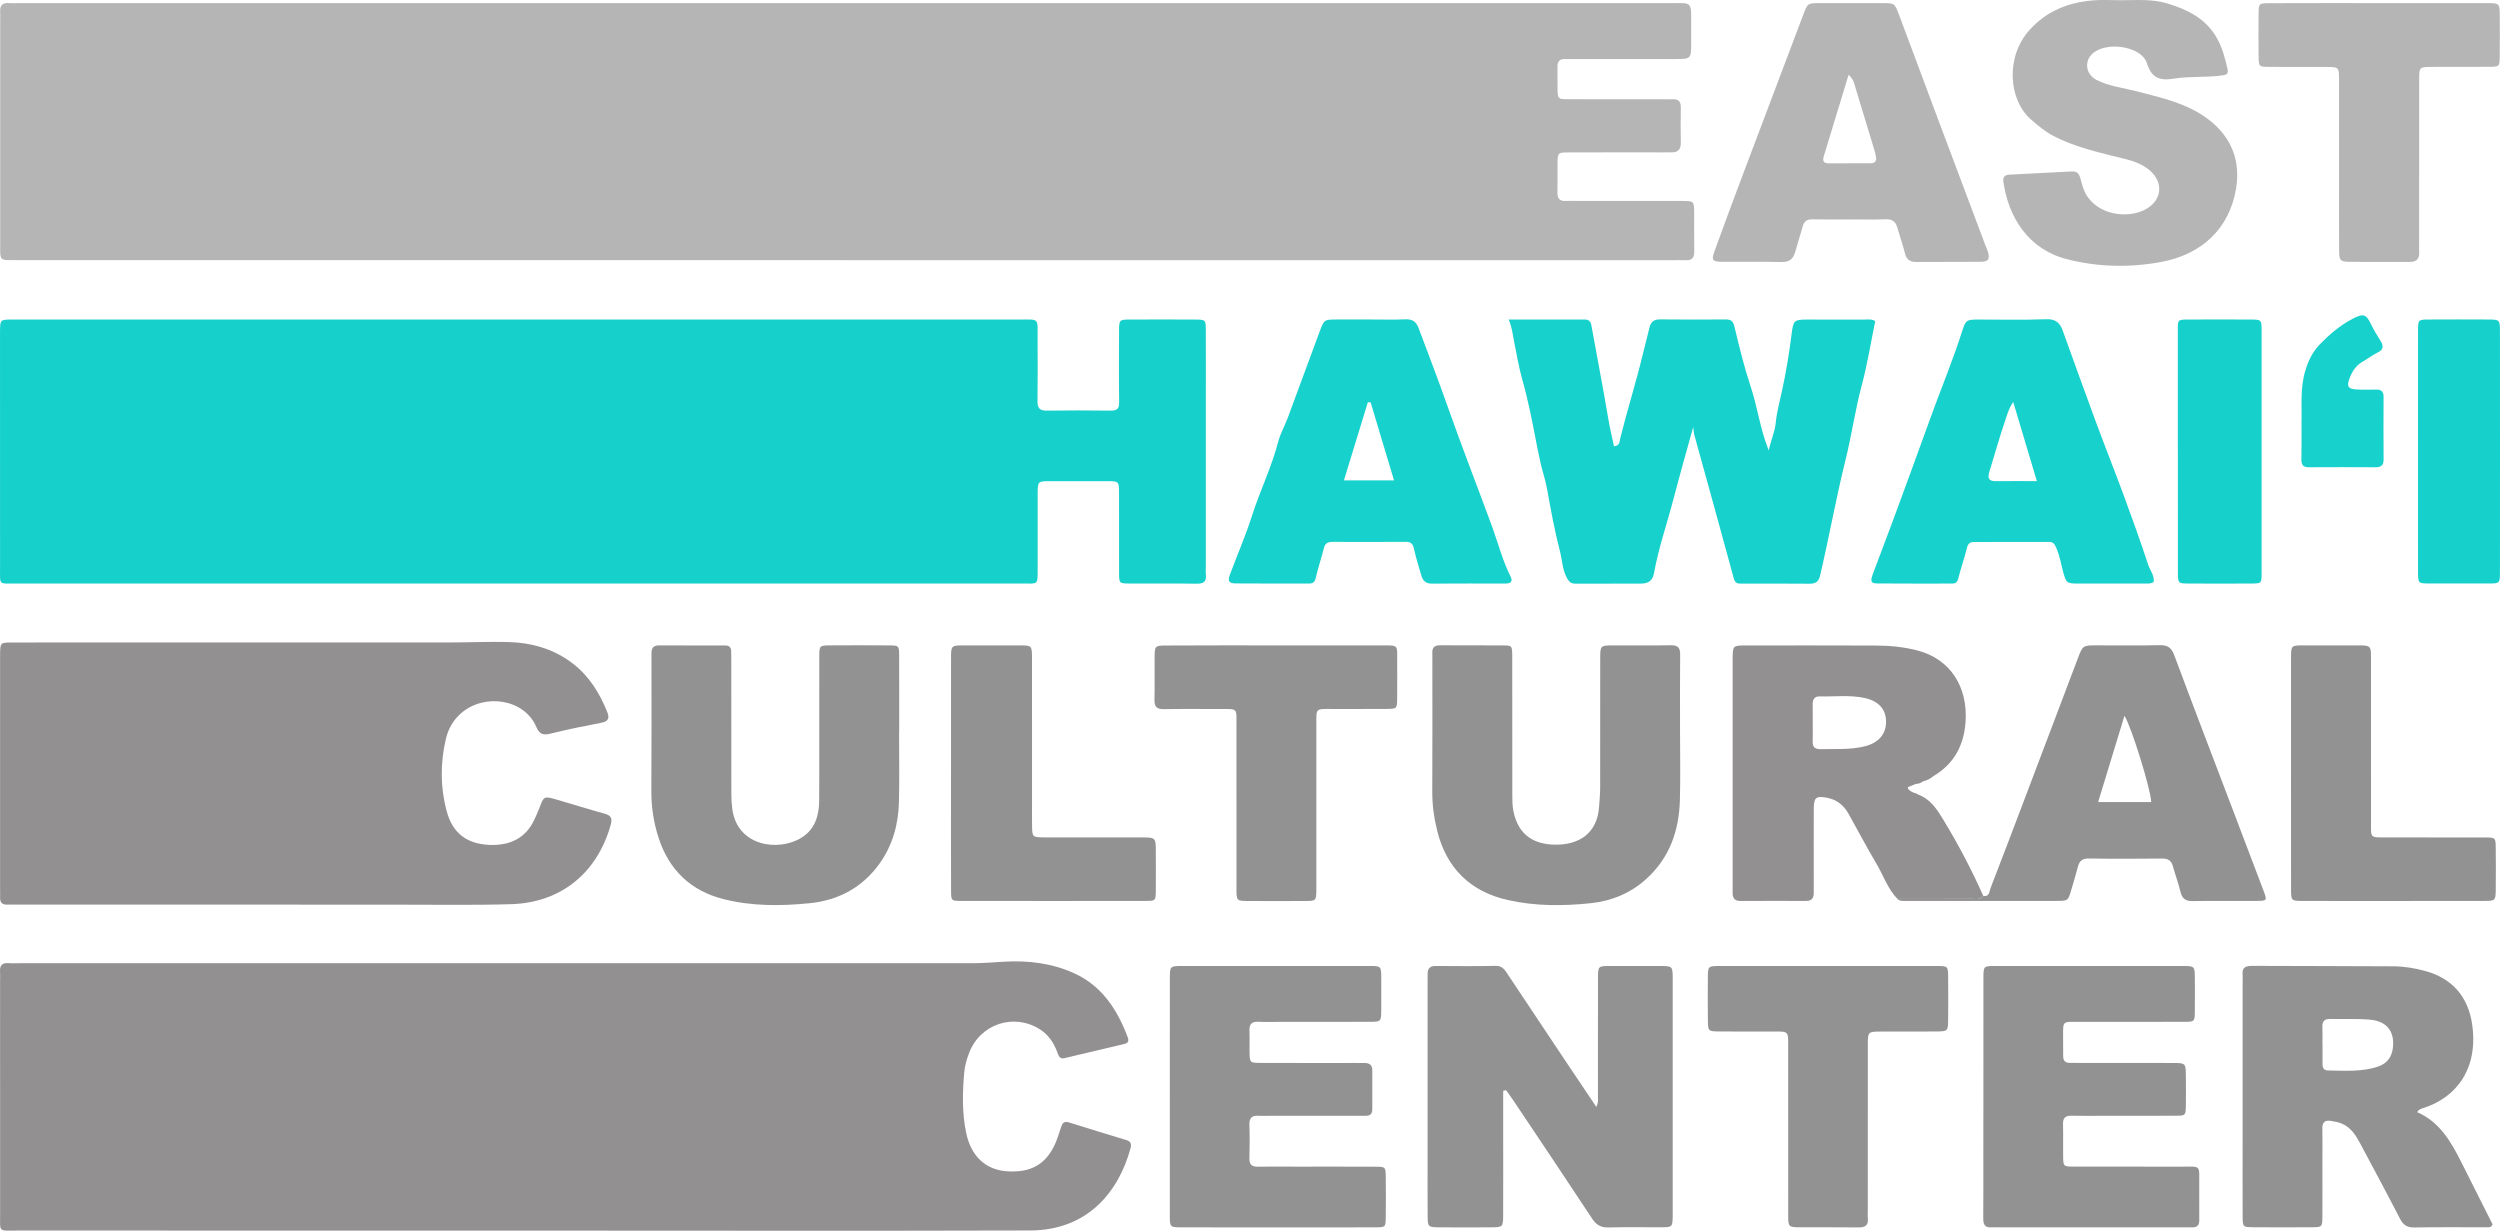 <?xml version="1.0" encoding="UTF-8" standalone="no"?>
<!-- Generator: Adobe Illustrator 25.4.1, SVG Export Plug-In . SVG Version: 6.00 Build 0)  -->

<svg
   version="1.1"
   id="Layer_1"
   x="0px"
   y="0px"
   viewBox="0 0 881.294 433.856"
   xml:space="preserve"
   sodipodi:docname="ehcc2.svg"
   inkscape:version="1.1 (c68e22c387, 2021-05-23)"
   width="881.294"
   height="433.856"
   xmlns:inkscape="http://www.inkscape.org/namespaces/inkscape"
   xmlns:sodipodi="http://sodipodi.sourceforge.net/DTD/sodipodi-0.dtd"
   xmlns="http://www.w3.org/2000/svg"
   xmlns:svg="http://www.w3.org/2000/svg"><defs
   id="defs419" /><sodipodi:namedview
   id="namedview417"
   pagecolor="#ffffff"
   bordercolor="#666666"
   borderopacity="1.0"
   inkscape:pageshadow="2"
   inkscape:pageopacity="0.0"
   inkscape:pagecheckerboard="0"
   showgrid="false"
   inkscape:zoom="6.9270275"
   inkscape:cx="647.3195"
   inkscape:cy="93.618799"
   inkscape:window-width="1271"
   inkscape:window-height="1081"
   inkscape:window-x="87"
   inkscape:window-y="130"
   inkscape:window-maximized="0"
   inkscape:current-layer="g414" />
<style
   type="text/css"
   id="style338">
	.st0{fill:#FFFFFF;}
	.st1{fill:#B5B5B5;}
	.st2{fill:#15D0CB;}
	.st3{fill:#929090;}
	.st4{fill:#16D1CC;}
	.st5{fill:#939292;}
</style>
<g
   id="g414"
   transform="translate(-409.629,-391.706)">
	
	<path
   class="st1"
   d="m 708.19,483.4 c -97.44,0 -194.89,0 -292.33,0 -6.69,0 -6.16,0.56 -6.16,-6.02 -0.01,-26.23 0,-52.46 0,-78.69 0,-0.94 0.06,-1.89 -0.01,-2.83 -0.16,-2.2 0.77,-3.21 3.01,-3.06 1.09,0.08 2.2,0.01 3.3,0.01 194.26,0 388.52,0 582.77,0 7.06,0 7.1,-0.72 7.03,6.8 -0.02,2.36 0,4.71 0,7.07 -0.01,5.82 -0.02,5.83 -5.64,5.84 -11.79,0.01 -23.57,0 -35.36,0 -1.1,0 -2.2,0.05 -3.3,0 -1.98,-0.1 -2.88,0.76 -2.83,2.78 0.06,2.67 -0.05,5.34 0.02,8.01 0.09,3.23 0.18,3.36 3.6,3.37 11.16,0.05 22.32,0.02 33.48,0.02 1.1,0 2.2,0.07 3.3,-0.01 2.19,-0.15 3.13,0.76 3.08,3 -0.09,4.08 -0.08,8.17 0,12.25 0.04,2.35 -0.91,3.54 -3.32,3.47 -1.1,-0.03 -2.2,0.01 -3.3,0.01 -11,0 -22,-0.03 -33,0.02 -3.7,0.02 -3.77,0.11 -3.84,3.63 -0.07,3.45 0.06,6.91 -0.04,10.37 -0.06,2.16 0.72,3.25 2.99,3.1 1.1,-0.07 2.2,-0.01 3.3,-0.01 12.57,0 25.15,-0.02 37.72,0.01 4.13,0.01 4.16,0.07 4.2,4.2 0.04,4.55 -0.06,9.11 0.03,13.67 0.04,2.22 -0.87,3.16 -3.07,3.03 -1.41,-0.08 -2.83,-0.01 -4.24,-0.01 -97.13,0 -194.26,0 -291.39,0 0,-0.02 0,-0.02 0,-0.03 z"
   id="path342" />
	<path
   class="st2"
   d="m 592.58,597.42 c -59.11,0 -118.22,0.01 -177.33,-0.01 -6.2,0 -5.6,0.7 -5.6,-5.49 -0.02,-27.34 -0.01,-54.68 -0.01,-82.02 0,-0.47 -0.01,-0.94 0,-1.41 0.06,-4.08 0.06,-4.12 4.17,-4.14 5.66,-0.03 11.32,-0.01 16.98,-0.01 112.72,0 225.44,0 338.16,0.01 7.2,0 6.43,-0.73 6.45,6.66 0.03,7.38 0.07,14.77 -0.03,22.15 -0.03,2.41 0.8,3.34 3.26,3.3 7.54,-0.1 15.09,-0.1 22.64,0 2.29,0.03 2.91,-0.84 2.88,-3.05 -0.12,-8.33 -0.06,-16.65 -0.03,-24.98 0.01,-4.04 0.05,-4.07 4.22,-4.08 7.55,-0.03 15.09,-0.04 22.64,0.01 3.63,0.02 3.7,0.09 3.72,3.69 0.05,8.48 0.01,16.97 0.01,25.45 0,19.17 0,38.34 0,57.51 0,1.1 -0.1,2.21 0.02,3.3 0.27,2.55 -0.91,3.2 -3.31,3.16 -7.86,-0.12 -15.72,-0.02 -23.58,-0.06 -3.63,-0.02 -3.7,-0.08 -3.71,-3.62 -0.04,-9.43 0,-18.85 -0.02,-28.28 -0.01,-4.12 -0.05,-4.16 -4.11,-4.18 -6.76,-0.03 -13.52,-0.03 -20.28,0 -4.25,0.02 -4.28,0.05 -4.29,4.51 -0.02,8.8 -0.01,17.6 0,26.4 0,5.86 0.19,5.17 -5.5,5.18 -59.13,0 -118.24,0 -177.35,0 z"
   id="path344" />
	<path
   class="st3"
   d="m 594.56,825.51 c -59.58,0 -119.16,0.01 -178.74,-0.01 -6.91,0 -6.14,0.8 -6.15,-5.9 -0.03,-27.49 -0.01,-54.99 -0.01,-82.48 0,-0.94 0.07,-1.89 -0.01,-2.83 -0.17,-2.18 0.67,-3.24 2.97,-3.06 1.41,0.11 2.83,0.02 4.24,0.02 111.93,0 223.86,0 335.78,0 3.61,0 7.21,-0.31 10.81,-0.52 8.55,-0.51 16.97,0.48 24.86,4.08 9.83,4.48 15.17,12.81 18.84,22.5 0.51,1.35 0.21,2.08 -1.19,2.41 -7.03,1.66 -14.05,3.34 -21.08,5 -1.74,0.41 -2.08,-0.89 -2.53,-2.09 -1.25,-3.3 -3.1,-6.15 -6.17,-8.09 -9.17,-5.8 -20.99,-1.9 -24.92,8.33 -0.84,2.18 -1.52,4.51 -1.72,6.83 -0.63,7.21 -0.81,14.43 0.73,21.58 1.7,7.93 6.76,12.83 14.39,13.33 8.48,0.56 13.77,-2.53 17,-9.86 0.82,-1.86 1.38,-3.83 2.04,-5.76 0.45,-1.33 1.01,-2.16 2.72,-1.62 6.73,2.14 13.51,4.16 20.26,6.23 1.46,0.45 1.92,1.27 1.49,2.85 -4.15,15.31 -15.07,28.95 -35.35,29.02 -59.41,0.18 -118.84,0.04 -178.26,0.04 z"
   id="path346" />
	<path
   class="st3"
   d="m 501.73,710.6 c -28.6,0 -57.2,0 -85.8,0 -1.26,0 -2.52,-0.05 -3.77,0 -1.81,0.07 -2.56,-0.81 -2.49,-2.56 0.04,-0.94 -0.01,-1.88 -0.01,-2.83 0,-27.17 0,-54.34 0,-81.51 0,-0.47 -0.01,-0.94 0,-1.41 0.07,-4.04 0.07,-4.09 4.26,-4.09 19.96,-0.02 39.91,-0.01 59.87,-0.01 31.59,0 63.17,0.01 94.76,-0.01 6.6,0 13.2,-0.31 19.79,-0.16 8.5,0.19 16.45,2.34 23.31,7.67 5.76,4.48 9.42,10.44 12.07,17.11 0.78,1.96 0.43,3.2 -1.99,3.66 -6.01,1.15 -12.01,2.37 -17.95,3.84 -2.55,0.63 -3.93,0.37 -5.07,-2.29 -4.24,-10 -18.29,-11.99 -26.47,-4.94 -2.81,2.42 -4.62,5.57 -5.45,9.17 -1.98,8.56 -1.97,17.14 0.36,25.62 2.03,7.37 6.83,11.24 14.7,11.67 7.27,0.4 13.13,-2.22 16.17,-8.96 0.58,-1.29 1.21,-2.56 1.7,-3.88 1.63,-4.4 1.62,-4.43 6.37,-3.04 5.58,1.62 11.12,3.36 16.72,4.9 2.4,0.66 2.71,1.77 2.05,4.11 -4.78,16.82 -17.49,27.24 -34.99,27.78 -13.19,0.41 -26.4,0.16 -39.6,0.18 -16.17,-0.01 -32.36,-0.02 -48.54,-0.02 z"
   id="path348" />
	<path
   class="st4"
   d="m 941.46,504.35 c 9.57,0 18.2,0.01 26.83,-0.01 1.56,0 2.1,0.76 2.37,2.26 1.94,10.84 4.06,21.66 5.88,32.53 0.55,3.29 1.35,6.62 2.04,9.88 2.15,-0.1 1.97,-1.81 2.22,-2.81 2.47,-9.96 5.59,-19.74 7.98,-29.73 0.75,-3.12 1.59,-6.27 2.36,-9.42 0.48,-1.96 1.61,-2.77 3.71,-2.75 7.7,0.09 15.41,0.07 23.11,0.02 1.86,-0.01 2.62,0.56 3.1,2.55 1.69,7.1 3.42,14.22 5.72,21.14 2.4,7.22 3.3,14.84 6.35,22.48 0.77,-3.57 2.13,-6.4 2.47,-9.68 0.39,-3.85 1.41,-7.64 2.24,-11.43 1.46,-6.69 2.56,-13.44 3.41,-20.23 0.55,-4.35 0.88,-4.78 5.11,-4.79 6.76,-0.02 13.52,-0.02 20.28,0.01 1.35,0 2.78,-0.27 4.05,0.52 -1.57,7.62 -2.76,15.14 -4.72,22.47 -2.33,8.71 -3.57,17.63 -5.73,26.35 -3.38,13.6 -5.82,27.39 -9.02,41.02 -0.47,2.01 -1.59,2.77 -3.67,2.75 -8.02,-0.08 -16.03,-0.03 -24.05,-0.04 -1.28,0 -2.2,-0.05 -2.67,-1.8 -4.54,-16.85 -9.25,-33.66 -13.89,-50.49 -0.24,-0.88 -0.28,-1.82 -0.43,-2.91 -2.39,8.68 -4.8,17.13 -7.02,25.63 -2.24,8.6 -5.2,17 -6.77,25.78 -0.46,2.58 -1.85,3.76 -4.47,3.78 -7.7,0.05 -15.41,-0.01 -23.11,0.04 -1.62,0.01 -2.37,-0.58 -3.16,-2.05 -1.61,-2.99 -1.64,-6.33 -2.46,-9.47 -1.88,-7.2 -3.2,-14.56 -4.53,-21.9 -0.58,-3.21 -1.66,-6.28 -2.36,-9.45 -1.29,-5.77 -2.27,-11.6 -3.51,-17.37 -0.81,-3.77 -1.67,-7.55 -2.74,-11.28 -1.36,-4.76 -2.16,-9.68 -3.14,-14.54 -0.44,-2.14 -0.57,-4.31 -1.78,-7.06 z"
   id="path350" />
	<path
   class="st5"
   d="m 939.53,776.24 c 0,4.38 0,8.76 0,13.14 0,10.21 0.03,20.42 -0.01,30.64 -0.02,4.22 -0.1,4.3 -4.16,4.34 -6.13,0.05 -12.26,0.05 -18.39,0 -3.89,-0.03 -4.04,-0.16 -4.07,-3.95 -0.06,-6.44 -0.02,-12.88 -0.02,-19.32 0,-20.9 0,-41.79 0,-62.69 0,-1.1 0.02,-2.2 0.01,-3.3 -0.02,-1.89 0.75,-2.89 2.8,-2.87 7.07,0.05 14.15,0.1 21.22,-0.04 2.4,-0.05 3.26,1.54 4.29,3.08 6.54,9.8 13.06,19.61 19.6,29.41 3.73,5.59 7.49,11.16 11.56,17.23 0.81,-1.64 0.56,-2.87 0.57,-4.01 0.02,-13.83 0,-27.65 0.02,-41.48 0.01,-4.13 0.05,-4.16 4.15,-4.19 5.82,-0.03 11.63,-0.02 17.45,0 4.7,0.01 4.73,0.03 4.74,4.55 0.02,8.33 0,16.65 0,24.98 0,18.7 0,37.39 0,56.09 0,0.79 0.01,1.57 0,2.36 -0.06,4.08 -0.07,4.11 -4.24,4.13 -6.13,0.03 -12.26,-0.11 -18.39,0.06 -2.68,0.07 -4.29,-0.85 -5.77,-3.1 -9.15,-13.91 -18.45,-27.72 -27.7,-41.56 -0.85,-1.27 -1.77,-2.5 -2.65,-3.74 -0.34,0.09 -0.67,0.16 -1.01,0.24 z"
   id="path352" />
	<path
   class="st5"
   d="m 1261.7,783.75 c 8.06,3.5 12.05,10.59 15.74,17.95 3.64,7.27 7.31,14.53 10.88,21.64 -0.56,1.2 -1.43,1 -2.16,1 -8.49,0.02 -16.98,-0.08 -25.46,0.07 -2.61,0.05 -3.93,-0.94 -5.08,-3.18 -4.6,-8.94 -9.38,-17.78 -14.1,-26.65 -1.5,-2.81 -3.25,-5.44 -6.3,-6.76 -1.27,-0.55 -2.71,-0.79 -4.09,-1 -1.96,-0.3 -2.87,0.59 -2.83,2.64 0.08,3.93 0.02,7.85 0.02,11.78 0,6.44 0.03,12.88 -0.01,19.32 -0.03,3.67 -0.09,3.74 -3.64,3.77 -6.91,0.05 -13.83,0.05 -20.74,0 -3.63,-0.03 -3.71,-0.1 -3.73,-3.69 -0.05,-8.8 -0.01,-17.59 -0.01,-26.39 0,-18.69 0,-37.38 0,-56.07 0,-0.94 0.08,-1.89 -0.01,-2.83 -0.26,-2.56 1.04,-3.18 3.36,-3.16 16.66,0.09 33.32,0.04 49.98,0.16 3.76,0.03 7.5,0.67 11.15,1.68 9.52,2.63 14.98,9.11 16.41,18.62 2.31,15.44 -5.24,25.87 -17.24,29.68 -0.76,0.23 -1.53,0.45 -2.14,1.42 z m -33.37,-23.9 c 0.01,0 0.02,0 0.03,0 0,2.35 0,4.7 0,7.05 0,1.27 0.52,2.14 1.89,2.16 5.95,0.07 11.94,0.57 17.71,-1.38 3.1,-1.05 4.83,-3.35 5.21,-6.62 0.66,-5.71 -2.12,-9.39 -8.04,-9.9 -4.67,-0.41 -9.4,-0.15 -14.1,-0.26 -2.05,-0.05 -2.79,0.91 -2.72,2.85 0.07,2.03 0.02,4.07 0.02,6.1 z"
   id="path354" />
	<path
   class="st3"
   d="m 1091.09,665.38 c -0.99,0.8 -2.08,1.42 -3.34,1.69 -0.14,0.07 -0.29,0.14 -0.44,0.21 -0.66,0.51 -1.42,0.74 -2.25,0.75 -0.22,0.06 -0.43,0.14 -0.62,0.26 -0.8,0.24 -1.421,0.633 -2.211,0.863 -0.277,0.771 0.98,1.58 1.91,1.94 l 1.201,0.417 c 0.17,0.14 0.35,0.25 0.55,0.33 4.28,1.56 6.64,5.27 8.77,8.79 5.26,8.67 10,17.64 14.12,26.92 -1.18,1.51 -2.87,1 -4.37,1.01 -8.63,0.05 -17.26,0.03 -25.89,0.04 -3.44,-3.56 -4.95,-8.28 -7.41,-12.42 -3.45,-5.8 -6.57,-11.8 -9.88,-17.68 -1.71,-3.03 -4.26,-5 -7.74,-5.62 -3.65,-0.65 -4.45,0 -4.47,3.76 -0.04,8.17 -0.01,16.34 -0.01,24.51 0,1.73 -0.03,3.46 0,5.18 0.03,1.87 -0.63,2.98 -2.71,2.97 -7.7,-0.03 -15.4,-0.03 -23.11,0.01 -2.04,0.01 -2.82,-0.99 -2.77,-2.9 0.02,-0.94 0,-1.88 0,-2.83 v -78.7 -0.94 c 0.06,-4.66 0.06,-4.7 4.74,-4.7 15.25,-0.01 30.49,-0.03 45.74,0.03 5.03,0.02 10.05,0.5 14.92,1.81 11.22,3.01 17.57,12.62 16.7,25.15 -0.57,8.21 -4.04,14.72 -11.24,19.02 0.01,-0.03 -0.19,0.13 -0.19,0.13 z m -42.44,-18.87 c 0,2.19 0.06,4.39 -0.02,6.58 -0.07,2.04 0.88,2.75 2.84,2.7 5.16,-0.11 10.33,0.27 15.43,-0.97 4.85,-1.18 7.63,-4.24 7.6,-8.77 -0.02,-4.3 -2.65,-7.22 -7.48,-8.28 -5.27,-1.16 -10.62,-0.43 -15.94,-0.57 -1.81,-0.05 -2.45,1.06 -2.44,2.72 0.02,2.2 0.01,4.39 0.01,6.59 z"
   id="path356"
   sodipodi:nodetypes="cccccccccccccccccsccccscccscsccscccccccs" />
	<path
   class="st4"
   d="m 1168.86,596.79 c -0.93,0.76 -1.89,0.62 -2.82,0.63 -8.01,0.01 -16.02,0.03 -24.03,0 -3.83,-0.02 -4.03,-0.27 -5.07,-4.06 -0.78,-2.84 -1.21,-5.75 -2.43,-8.5 -0.59,-1.33 -1.02,-2.11 -2.55,-2.11 -8.79,0.03 -17.59,0.02 -26.38,0.01 -1.44,0 -2.19,0.53 -2.57,2.07 -0.89,3.61 -2.14,7.14 -3.04,10.75 -0.33,1.34 -0.93,1.85 -2.2,1.84 -8.79,-0.01 -17.59,0.05 -26.38,-0.04 -2.18,-0.02 -2.5,-0.76 -1.6,-3.18 2.26,-6.1 4.62,-12.16 6.87,-18.27 4.4,-11.93 8.81,-23.86 13.1,-35.83 3.83,-10.69 8.25,-21.16 11.68,-31.99 1.12,-3.53 1.53,-3.75 5.44,-3.76 8.01,-0.03 16.03,0.21 24.02,-0.11 3.37,-0.14 4.89,1.27 5.88,4.02 3.86,10.66 7.67,21.34 11.61,31.97 3.27,8.83 6.75,17.58 10.01,26.41 2.95,7.99 5.82,16.02 8.49,24.11 0.68,2 2.22,3.81 1.97,6.04 z m -49.52,-63.36 c -1.46,1.99 -1.96,3.91 -2.6,5.76 -2.16,6.32 -3.98,12.76 -5.92,19.16 -0.59,1.95 0.02,2.99 2.21,2.97 4.69,-0.05 9.37,-0.01 14.63,-0.01 -2.87,-9.65 -5.59,-18.77 -8.32,-27.88 z"
   id="path358" />
	<path
   class="st4"
   d="m 892.73,504.33 c 4.09,0 8.18,0.13 12.26,-0.05 2.58,-0.11 3.83,0.73 4.79,3.26 3.57,9.44 7.14,18.87 10.5,28.39 4.85,13.76 10.17,27.35 15.21,41.05 2.2,5.97 3.74,12.2 6.62,17.92 1,1.98 -0.1,2.51 -1.86,2.51 -8.64,0 -17.29,-0.04 -25.93,0.03 -2.14,0.02 -3.14,-1.1 -3.67,-2.93 -0.9,-3.13 -1.9,-6.24 -2.59,-9.42 -0.37,-1.71 -1.1,-2.37 -2.81,-2.37 -8.64,0.04 -17.29,0.03 -25.93,0.01 -1.6,0 -2.59,0.48 -3.01,2.24 -0.84,3.47 -2.05,6.84 -2.82,10.32 -0.34,1.54 -0.91,2.14 -2.43,2.13 -8.64,-0.03 -17.29,0.03 -25.93,-0.05 -2.25,-0.02 -2.77,-0.86 -1.97,-3 2.55,-6.86 5.5,-13.6 7.72,-20.57 2.83,-8.89 6.98,-17.29 9.33,-26.35 0.74,-2.84 2.26,-5.48 3.3,-8.25 3.81,-10.23 7.55,-20.49 11.36,-30.72 1.55,-4.14 1.61,-4.13 6.09,-4.15 3.91,-0.01 7.84,0 11.77,0 z m 0.08,29.25 c -0.33,-0.03 -0.65,-0.07 -0.98,-0.1 -2.78,9.09 -5.57,18.18 -8.45,27.58 5.93,0 11.52,0 17.67,0 -2.77,-9.27 -5.5,-18.37 -8.24,-27.48 z"
   id="path360" />
	<path
   class="st5"
   d="m 822.01,778.24 c 0,-13.83 -0.01,-27.65 0.01,-41.48 0.01,-4.47 0.04,-4.52 4.3,-4.53 22.01,-0.02 44.02,-0.02 66.02,0 4.15,0 4.17,0.06 4.21,4.14 0.03,3.77 0.03,7.54 0,11.31 -0.04,4.17 -0.06,4.23 -4.12,4.24 -10.53,0.03 -21.07,0.01 -31.6,0.01 -2.52,0 -5.04,0.12 -7.54,-0.03 -2.53,-0.15 -3.33,0.98 -3.21,3.34 0.12,2.51 -0.03,5.03 0.04,7.54 0.09,3.51 0.13,3.6 3.85,3.62 11.16,0.05 22.32,0.02 33.48,0.02 1.1,0 2.2,0.01 3.3,0.02 1.7,0 2.65,0.76 2.64,2.55 -0.01,4.56 -0.03,9.11 0,13.67 0.02,2.72 -1.92,2.38 -3.62,2.38 -10.85,0.01 -21.69,0.01 -32.54,0.01 -1.26,0 -2.52,0.08 -3.77,-0.01 -2.32,-0.18 -3.49,0.58 -3.4,3.14 0.14,3.92 0.11,7.86 0.01,11.78 -0.06,2.23 0.81,3.08 3.03,3.03 4.4,-0.1 8.8,-0.02 13.2,-0.02 9.43,0 18.86,-0.03 28.3,0.02 3.41,0.02 3.48,0.1 3.53,3.38 0.07,4.87 0.07,9.74 0,14.61 -0.04,3.28 -0.12,3.37 -3.54,3.38 -10.22,0.05 -20.44,0.02 -30.65,0.02 -12.58,0 -25.15,0.02 -37.73,-0.01 -4.14,-0.01 -4.19,-0.06 -4.2,-4.17 -0.02,-14 0,-27.98 0,-41.96 z"
   id="path362" />
	<path
   class="st5"
   d="m 1108.81,778.35 c 0,-13.98 -0.01,-27.96 0.01,-41.94 0.01,-4.12 0.06,-4.17 4.16,-4.18 22,-0.02 44,-0.02 66.01,0 4.32,0 4.34,0.05 4.36,4.48 0.02,3.93 0.06,7.85 -0.01,11.78 -0.06,3.29 -0.14,3.41 -3.52,3.42 -12.42,0.05 -24.83,0.01 -37.25,0.02 -6.07,0.01 -5.65,-0.53 -5.66,5.53 0,2.2 0.03,4.4 0.03,6.6 0,1.53 0.71,2.32 2.27,2.32 1.41,0 2.83,0.03 4.24,0.03 10.69,0 21.37,-0.02 32.06,0.01 4.64,0.01 4.65,0.05 4.68,4.77 0.02,3.46 0.06,6.91 -0.01,10.37 -0.07,3.35 -0.12,3.43 -3.47,3.46 -8.33,0.05 -16.66,0.02 -24.99,0.02 -3.93,0 -7.86,0.08 -11.79,-0.02 -2.2,-0.06 -3.12,0.75 -3.05,3 0.11,3.77 -0.02,7.54 0.04,11.31 0.05,3.53 0.1,3.61 3.77,3.62 12.26,0.04 24.52,-0.04 36.77,0.03 8.66,0.05 7.33,-1.22 7.44,7.49 0.05,3.77 -0.03,7.54 0.01,11.31 0.02,1.75 -0.69,2.64 -2.5,2.58 -0.94,-0.03 -1.89,0 -2.83,0 -21.84,0 -43.69,0 -65.53,0 -0.79,0 -1.58,-0.06 -2.36,0 -2.34,0.2 -2.95,-1.01 -2.93,-3.13 0.07,-7.54 0.03,-15.08 0.03,-22.62 0.02,-6.75 0.02,-13.51 0.02,-20.26 z"
   id="path364" />
	<path
   class="st5"
   d="m 1001.87,649.33 c 0,8.16 0.19,16.33 -0.05,24.49 -0.31,10.74 -3.6,20.27 -11.86,27.74 -5.6,5.07 -12.22,7.75 -19.52,8.53 -9.71,1.04 -19.51,1.06 -29.08,-1.06 -13.3,-2.95 -21.79,-11.15 -25.1,-24.5 -1.14,-4.59 -1.76,-9.21 -1.73,-13.96 0.09,-15.23 0.03,-30.46 0.03,-45.69 0,-0.94 0.05,-1.89 -0.01,-2.83 -0.13,-1.94 0.62,-2.88 2.69,-2.87 7.54,0.06 15.08,-0.04 22.62,0.05 2.8,0.03 2.85,0.18 2.86,4.07 0.02,16.33 0,32.66 0.03,48.99 0,1.72 0.03,3.47 0.35,5.15 1.72,9.07 7.76,11.89 14.6,12.02 8.65,0.16 15.02,-4.08 15.63,-13.36 0.14,-2.19 0.38,-4.38 0.38,-6.57 0.03,-15.23 0.01,-30.46 0.02,-45.69 0,-4.59 0.03,-4.61 4.69,-4.63 6.76,-0.02 13.51,0.07 20.26,-0.04 2.48,-0.04 3.26,0.92 3.23,3.32 -0.09,8.95 -0.04,17.9 -0.04,26.85 0.01,-0.01 0,-0.01 0,-0.01 z"
   id="path366" />
	<path
   class="st5"
   d="m 726.57,649.52 c 0,8.32 0.16,16.64 -0.05,24.96 -0.2,7.82 -2.21,15.19 -6.84,21.66 -6.04,8.44 -14.48,12.94 -24.61,13.96 -10.17,1.03 -20.42,1.09 -30.43,-1.45 -11.55,-2.93 -19.18,-10.29 -22.85,-21.61 -1.75,-5.39 -2.59,-10.94 -2.55,-16.66 0.11,-15.07 0.04,-30.14 0.04,-45.2 0,-1.1 0.01,-2.2 0.01,-3.3 0,-1.69 0.74,-2.66 2.52,-2.66 7.85,0.01 15.7,0.01 23.56,0.03 1.32,0 2.01,0.71 2.02,2.05 0.01,1.1 0.03,2.2 0.03,3.3 0,15.7 -0.01,31.39 0.02,47.09 0,1.72 0.11,3.45 0.33,5.15 1.71,13.27 16.34,15.19 24.41,10.16 4.72,-2.94 6.17,-7.72 6.22,-13 0.06,-6.91 0.03,-13.81 0.03,-20.72 0,-10.05 -0.02,-20.09 0.01,-30.14 0.01,-3.85 0.07,-3.91 3.96,-3.93 6.91,-0.04 13.82,-0.05 20.73,0.01 3.35,0.03 3.44,0.12 3.46,3.46 0.05,8.95 0.02,17.89 0.02,26.84 -0.02,0 -0.03,0 -0.04,0 z"
   id="path368" />
	<path
   class="st1"
   d="m 1157.35,391.79 c 5.48,-0.02 11,-0.49 16.37,1.15 7.06,2.16 13.46,5.28 17.32,12.04 1.97,3.45 2.97,7.22 3.84,11.05 0.42,1.85 -0.5,2.07 -1.95,2.27 -5.61,0.78 -11.36,0.22 -16.87,1.12 -5.23,0.85 -7.97,-0.27 -9.61,-5.45 -1.79,-5.67 -13.22,-7.74 -18.62,-3.83 -3.57,2.59 -3.19,7.62 0.76,9.68 4.5,2.35 9.58,2.85 14.42,4.11 8.8,2.29 17.76,4.22 25.2,9.92 8.1,6.2 11.32,14.61 9.65,24.47 -2.37,13.92 -11.95,23.08 -26.48,25.75 -11.08,2.04 -22.2,1.8 -33.13,-1 -13.61,-3.48 -20.64,-14.76 -22.4,-27.36 -0.24,-1.68 0.61,-2.35 2.06,-2.43 7.36,-0.4 14.71,-0.74 22.07,-1.14 1.71,-0.09 2.5,0.64 2.97,2.27 0.64,2.25 1.14,4.59 2.5,6.56 4.92,7.14 15.41,7.75 21.12,4.19 5.13,-3.19 5.67,-8.99 1.22,-13.08 -3.88,-3.56 -9,-4.28 -13.82,-5.5 -7,-1.78 -13.96,-3.57 -20.43,-6.93 -2.97,-1.54 -5.43,-3.62 -7.93,-5.8 -7.95,-6.94 -9.11,-22.02 -0.55,-31.56 6.01,-6.7 13.7,-9.74 22.43,-10.45 3.24,-0.27 6.56,-0.05 9.86,-0.05 z"
   id="path370" />
	<path
   class="st5"
   d="m 1078.53,708.59 c 8.63,-0.01 17.26,0.01 25.89,-0.04 1.5,-0.01 3.19,0.51 4.37,-1.01 2.19,0.37 2.08,-1.58 2.52,-2.71 3.92,-10.1 7.76,-20.23 11.6,-30.35 6.4,-16.88 12.78,-33.77 19.18,-50.65 1.75,-4.62 1.76,-4.62 6.72,-4.63 7.39,-0.01 14.78,0.11 22.16,-0.06 2.8,-0.06 4.13,0.86 5.13,3.55 6.62,17.8 13.43,35.53 20.18,53.28 3.74,9.83 7.47,19.66 11.2,29.5 1.41,3.72 1.4,3.79 -2.28,3.82 -7.54,0.05 -15.09,-0.07 -22.63,0.06 -2.5,0.04 -3.71,-0.87 -4.29,-3.28 -0.73,-3.05 -1.84,-6 -2.67,-9.03 -0.55,-1.99 -1.71,-2.7 -3.76,-2.68 -8.64,0.08 -17.29,0.12 -25.93,-0.02 -2.41,-0.04 -3.33,1.04 -3.86,3.11 -0.69,2.74 -1.53,5.44 -2.33,8.15 -1.08,3.66 -1.09,3.69 -5.29,3.69 -13.36,0.02 -26.72,0.01 -40.08,0.01 -4.4,0 -8.8,0 -13.2,-0.01 -0.94,0.01 -1.91,0.11 -2.63,-0.7 z m 89.44,-34.15 c -0.12,-4.37 -6.95,-26.5 -9.43,-30.41 -3.12,10.21 -6.15,20.15 -9.28,30.41 6.6,0 12.65,0 18.71,0 z"
   id="path372" />
	<path
   class="st1"
   d="m 1061.7,469.06 c -4.4,0 -8.8,0.06 -13.2,-0.03 -1.87,-0.04 -2.89,0.65 -3.38,2.46 -0.82,3.03 -1.81,6 -2.65,9.02 -0.68,2.43 -2,3.62 -4.71,3.56 -7.07,-0.14 -14.14,0 -21.21,-0.07 -3.25,-0.04 -3.67,-0.6 -2.56,-3.66 3.41,-9.44 6.92,-18.84 10.46,-28.23 6.91,-18.34 13.87,-36.66 20.78,-55 1.6,-4.25 1.56,-4.29 5.92,-4.3 7.38,-0.02 14.77,-0.02 22.15,0 4.16,0.01 4.22,0.02 5.74,4.04 4.04,10.71 8,21.45 12.01,32.17 6.16,16.45 12.35,32.88 18.52,49.32 0.28,0.73 0.66,1.44 0.86,2.19 0.69,2.62 0.16,3.44 -2.66,3.47 -7.54,0.08 -15.08,-0.02 -22.63,0.06 -2.26,0.02 -3.43,-0.85 -3.98,-3.06 -0.76,-3.04 -1.83,-6 -2.68,-9.01 -0.59,-2.11 -1.75,-3.06 -4.06,-2.98 -4.23,0.16 -8.48,0.05 -12.72,0.05 z m -0.41,-50.98 c -3.02,9.94 -5.87,19.32 -8.74,28.69 -0.47,1.52 -0.16,2.5 1.59,2.51 5.01,0.02 10.03,0.02 15.04,-0.02 1.37,-0.01 1.99,-0.84 1.79,-2.15 -0.16,-1.07 -0.47,-2.13 -0.79,-3.17 -2.12,-7.03 -4.24,-14.07 -6.4,-21.09 -0.44,-1.46 -0.6,-3.08 -2.49,-4.77 z"
   id="path374" />
	<path
   class="st5"
   d="m 1054.18,732.23 c 12.72,0 25.44,-0.02 38.16,0.01 3.96,0.01 4.01,0.06 4.04,3.82 0.05,5.18 0.06,10.36 0,15.54 -0.04,3.46 -0.24,3.68 -3.82,3.72 -6.59,0.07 -13.19,0 -19.78,0.03 -4.66,0.02 -4.7,0.04 -4.71,4.66 -0.02,19.3 -0.01,38.6 -0.01,57.91 0,1.1 -0.09,2.21 0.02,3.29 0.24,2.55 -1.04,3.21 -3.36,3.18 -6.75,-0.09 -13.5,-0.01 -20.26,-0.04 -4.41,-0.02 -4.45,-0.05 -4.46,-4.38 -0.02,-19.46 0,-38.92 -0.01,-58.38 0,-6.86 0.55,-6.23 -6.43,-6.25 -6.12,-0.02 -12.25,0.06 -18.37,-0.03 -3.29,-0.05 -3.45,-0.25 -3.5,-3.55 -0.07,-5.18 -0.05,-10.36 -0.01,-15.54 0.03,-3.94 0.07,-3.97 4.35,-3.98 12.72,-0.03 25.43,-0.01 38.15,-0.01 z"
   id="path376" />
	<path
   class="st1"
   d="m 1248.33,392.8 c 12.57,0 25.15,-0.01 37.72,0 4.75,0.01 4.77,0.03 4.79,4.55 0.03,4.71 0.05,9.42 -0.01,14.14 -0.04,3.67 -0.1,3.74 -3.67,3.77 -6.76,0.06 -13.52,-0.01 -20.27,0.03 -4.4,0.02 -4.45,0.06 -4.46,4.43 -0.02,19.16 -0.01,38.33 -0.01,57.49 0,1.1 -0.05,2.2 0.01,3.3 0.12,2.31 -0.79,3.54 -3.25,3.53 -7.23,-0.04 -14.46,0.06 -21.69,-0.05 -2.89,-0.04 -3.26,-0.55 -3.28,-3.89 -0.06,-8.32 -0.02,-16.65 -0.02,-24.97 0,-11.78 0.02,-23.56 -0.01,-35.34 -0.01,-4.42 -0.05,-4.46 -4.4,-4.48 -6.76,-0.03 -13.52,0.03 -20.27,-0.03 -3.59,-0.03 -3.65,-0.11 -3.69,-3.76 -0.06,-5.03 -0.06,-10.05 0,-15.08 0.04,-3.51 0.11,-3.6 3.84,-3.61 12.9,-0.05 25.78,-0.03 38.67,-0.03 z"
   id="path378" />
	<path
   class="st5"
   d="m 859.67,619.21 c 12.41,0 24.82,0 37.24,0 5.84,0 5.24,-0.14 5.25,5.47 0.01,4.4 0.04,8.79 -0.01,13.19 -0.04,3.64 -0.09,3.71 -3.65,3.74 -6.44,0.05 -12.88,0.01 -19.33,0.02 -5.94,0 -5.5,-0.37 -5.5,5.71 -0.01,18.53 0,37.06 0,55.59 0,0.79 0.01,1.57 0,2.36 -0.07,3.95 -0.07,4 -3.85,4.03 -6.76,0.04 -13.51,0.04 -20.27,0 -4,-0.02 -4.04,-0.07 -4.04,-4.32 -0.02,-19.16 0,-38.32 -0.01,-57.47 0,-6.37 0.59,-5.87 -5.77,-5.88 -6.6,-0.01 -13.2,-0.08 -19.8,0.04 -2.42,0.04 -3.38,-0.77 -3.33,-3.24 0.12,-5.18 -0.02,-10.36 0.05,-15.54 0.05,-3.43 0.26,-3.64 3.89,-3.65 13.04,-0.08 26.08,-0.05 39.13,-0.05 z"
   id="path380" />
	<path
   class="st5"
   d="m 744.88,664.28 c 0,-13.5 -0.01,-27 0.01,-40.51 0,-4.53 0.03,-4.55 4.73,-4.56 6.44,-0.02 12.88,-0.03 19.32,0 4.42,0.02 4.48,0.06 4.49,4.47 0.03,16.96 0.01,33.91 0.01,50.87 0,2.67 -0.03,5.34 0.01,8.01 0.05,4.29 0.07,4.33 4.56,4.34 10.52,0.03 21.05,0.01 31.57,0.01 0.79,0 1.57,0 2.36,0 5.13,0.02 5.13,0.02 5.14,5.1 0.01,4.55 0.04,9.11 -0.01,13.66 -0.04,3.49 -0.1,3.61 -3.31,3.62 -21.84,0.04 -43.67,0.04 -65.51,0 -3.26,-0.01 -3.34,-0.12 -3.35,-3.56 -0.05,-13.82 -0.03,-27.63 -0.02,-41.45 z"
   id="path382" />
	<path
   class="st5"
   d="m 1217.25,664.18 c 0,-13.5 -0.01,-27 0.01,-40.51 0.01,-4.41 0.04,-4.44 4.38,-4.46 6.28,-0.03 12.57,-0.02 18.85,0 4.93,0.01 4.96,0.02 4.96,4.82 0.01,19 -0.01,37.99 0.01,56.99 0,6.38 -0.57,5.88 5.77,5.89 11.47,0.01 22.94,-0.02 34.4,0.02 3.68,0.01 3.75,0.08 3.79,3.6 0.06,5.02 0.07,10.05 0,15.07 -0.05,3.49 -0.24,3.68 -3.83,3.7 -12.57,0.04 -25.14,0.02 -37.7,0.02 -8.8,0 -17.59,0.02 -26.39,-0.01 -4.17,-0.01 -4.22,-0.06 -4.23,-4.14 -0.04,-13.67 -0.02,-27.33 -0.02,-40.99 z"
   id="path384" />
	<path
   class="st2"
   d="m 1177.35,550.46 c 0,-14.14 0,-28.28 0,-42.42 0,-3.61 0,-3.67 3.55,-3.69 7.39,-0.04 14.78,-0.04 22.16,0 3.77,0.02 3.82,0.08 3.83,4.01 0.02,28.44 0.02,56.87 0,85.31 0,3.65 -0.07,3.72 -3.59,3.74 -7.39,0.04 -14.78,0.04 -22.16,0 -3.7,-0.02 -3.75,-0.08 -3.76,-4.06 -0.02,-14.3 -0.01,-28.59 -0.01,-42.89 -0.01,0 -0.02,0 -0.02,0 z"
   id="path386" />
	<path
   class="st2"
   d="m 1290.92,550.82 c 0,14.14 0.01,28.28 -0.01,42.41 -0.01,4.12 -0.05,4.16 -4.09,4.17 -6.92,0.03 -13.83,0.03 -20.75,0 -3.99,-0.02 -4.04,-0.05 -4.04,-4.24 -0.02,-18.07 -0.01,-36.13 -0.01,-54.2 0,-10.21 -0.02,-20.42 0.01,-30.63 0.01,-3.92 0.07,-3.97 3.89,-3.99 6.92,-0.04 13.83,-0.03 20.75,0 4.21,0.02 4.23,0.05 4.24,4.54 0.02,13.98 0.01,27.96 0.01,41.94 z"
   id="path388" />
	<path
   class="st4"
   d="m 1220.95,540.82 c 0.18,-5.93 -0.56,-12.35 1.4,-18.64 1.05,-3.37 2.45,-6.34 4.9,-8.9 3.47,-3.63 7.23,-6.85 11.7,-9.19 3.73,-1.95 4.77,-1.74 6.53,1.97 1,2.1 2.22,4.02 3.43,5.99 0.78,1.27 1.15,2.82 -0.92,3.81 -1.96,0.94 -3.7,2.32 -5.59,3.4 -2.33,1.33 -3.6,3.43 -4.51,5.81 -1.08,2.83 -0.54,3.77 2.42,3.93 2.35,0.13 4.7,0.07 7.05,0.04 1.77,-0.02 2.53,0.77 2.52,2.55 -0.04,7.37 -0.05,14.73 0.01,22.1 0.02,2.06 -0.93,2.74 -2.86,2.73 -7.84,-0.04 -15.68,-0.05 -23.52,0 -2.13,0.02 -2.64,-1.02 -2.6,-2.92 0.1,-4.08 0.04,-8.16 0.04,-12.68 z"
   id="path390" />
	
	
	
	
	
	
	
	
	
	
	
</g>
</svg>
